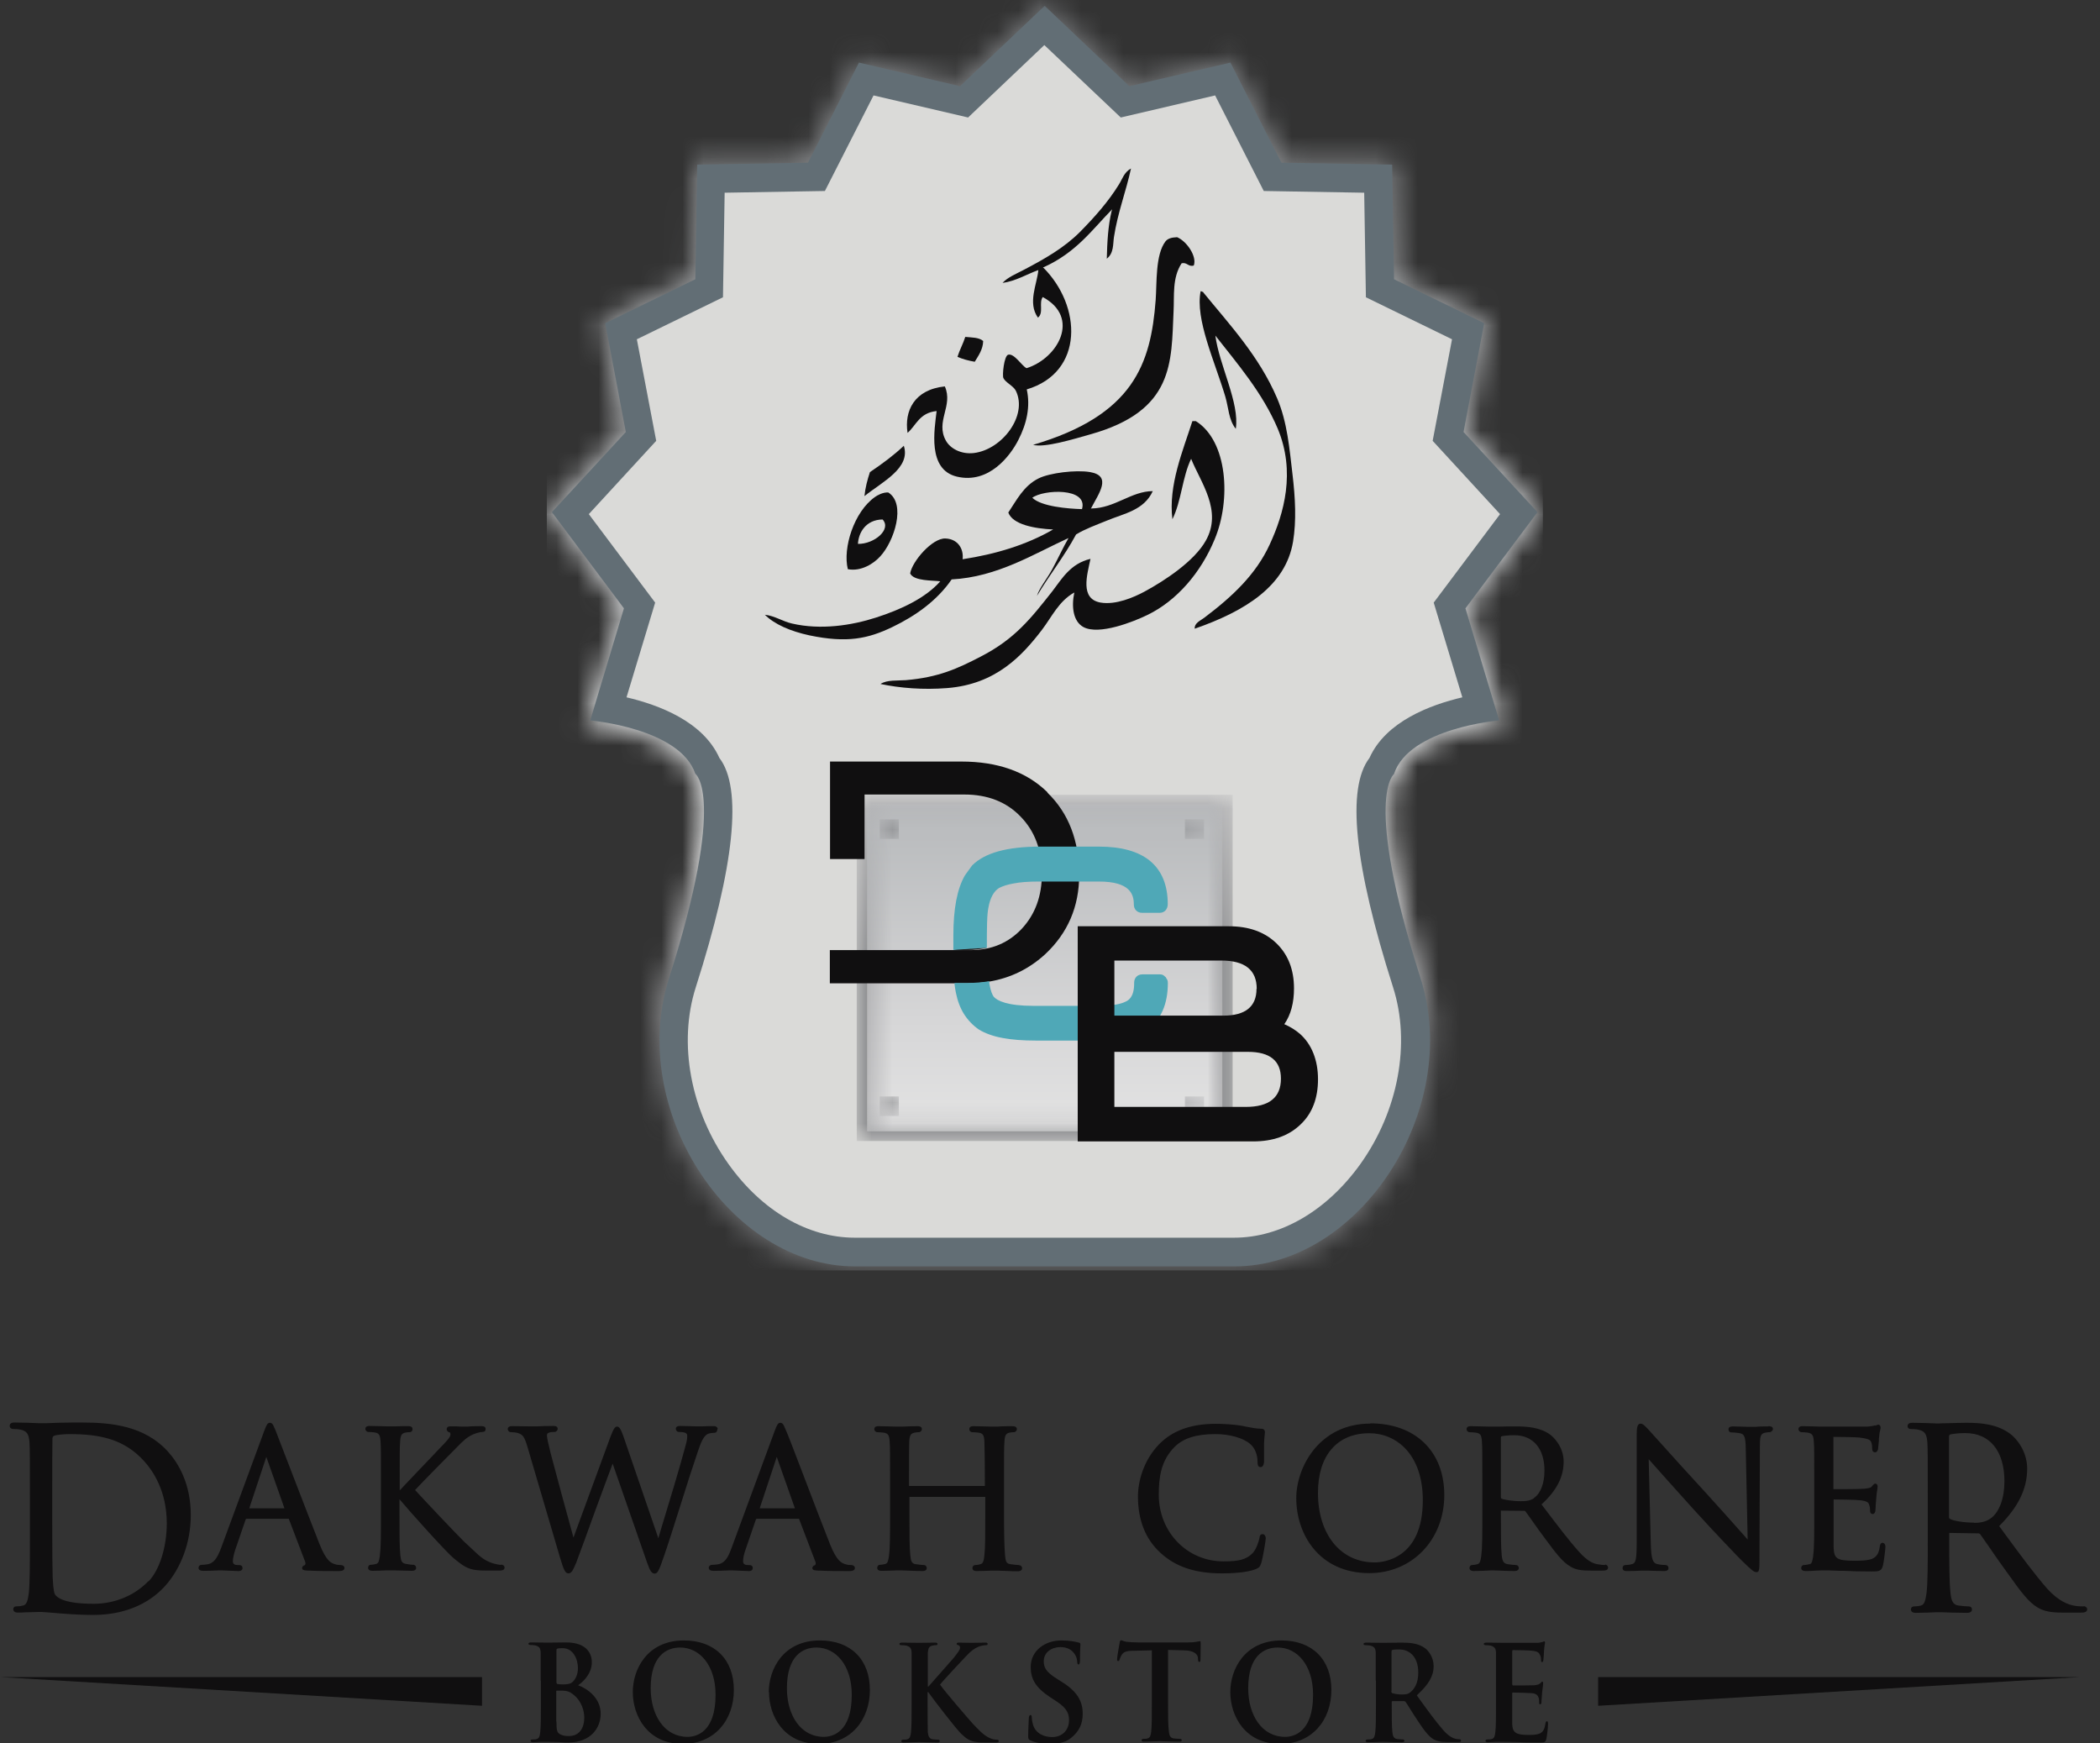 <svg width="100" height="83" viewBox="0 0 100 83" fill="none" xmlns="http://www.w3.org/2000/svg">
<rect x="0" y="0" width="100" height="83" fill="#333333" stroke="none"/>
<g clip-path="url(#clip0_4188_7277)">
<mask id="mask0_4188_7277" style="mask-type:luminance" maskUnits="userSpaceOnUse" x="26" y="0" width="48" height="61">
<path d="M45.666 3.88L40.803 2.747L38.366 7.543L33.021 7.635L32.931 13.165L28.608 15.267L29.601 20.501L26.031 24.368L29.501 29L27.846 34.469L28.087 34.49C28.087 34.49 32.239 34.867 32.931 36.908V36.969L32.991 37C33.011 37.01 34.314 38.234 31.677 46.53C30.664 49.703 31.326 53.376 33.452 56.345C35.337 58.978 37.985 60.498 40.712 60.498H58.793C61.521 60.498 64.168 58.988 66.053 56.345C68.179 53.376 68.841 49.703 67.828 46.53C65.191 38.234 66.495 37.01 66.505 37.01L66.555 36.979L66.575 36.918C67.267 34.877 71.378 34.5 71.418 34.5L71.649 34.48L69.994 29.011L73.464 24.378L69.904 20.511L70.897 15.277L66.575 13.175L66.484 7.645L61.139 7.553L58.703 2.757L53.839 3.89L49.748 0.013L45.656 3.89L45.666 3.88Z" fill="white"/>
</mask>
<g mask="url(#mask0_4188_7277)">
<path d="M73.472 0H26.039V60.496H73.472V0Z" fill="url(#paint0_linear_4188_7277)"/>
</g>
<mask id="mask1_4188_7277" style="mask-type:luminance" maskUnits="userSpaceOnUse" x="0" y="0" width="100" height="91">
<path d="M99.604 0.001H0.125V90.841H99.604V0.001Z" fill="white"/>
</mask>
<g mask="url(#mask1_4188_7277)">
<path d="M66.383 36.846C67.116 34.663 71.388 34.306 71.388 34.306L69.783 28.969L73.213 24.388L69.693 20.572L70.676 15.389L66.383 13.297L66.293 7.838L61.019 7.746L58.592 2.981L53.778 4.104L49.747 0.277L45.716 4.104L40.902 2.981L38.475 7.746L33.201 7.838L33.11 13.297L28.818 15.389L29.801 20.572L26.281 24.388L29.711 28.969L28.106 34.306C28.106 34.306 32.378 34.673 33.11 36.846C33.11 36.846 34.625 37.887 31.857 46.59C29.871 52.825 34.735 60.304 40.712 60.304H58.792C64.759 60.304 69.633 52.825 67.647 46.59C64.879 37.887 66.394 36.846 66.394 36.846" fill="#626E75"/>
<path d="M40.705 58.938C38.468 58.938 36.282 57.663 34.688 55.428C32.883 52.898 32.281 49.674 33.133 47.011C34.989 41.205 35.36 37.532 34.257 36.093C33.474 34.348 31.358 33.563 29.834 33.206L31.198 28.696L28.039 24.482L31.248 20.992L30.326 16.156L34.427 14.156L34.507 9.177L39.281 9.095L41.597 4.544L46.1 5.595L49.73 2.146L53.37 5.595L57.863 4.544L60.179 9.095L64.962 9.177L65.043 14.156L69.144 16.156L68.222 20.992L71.431 24.482L68.272 28.696L69.635 33.206C68.121 33.563 65.995 34.348 65.213 36.093C64.11 37.532 64.481 41.195 66.336 47.011C67.189 49.674 66.587 52.898 64.782 55.428C63.188 57.653 60.991 58.938 58.765 58.938H40.684H40.705Z" fill="#DADAD8"/>
<path fill-rule="evenodd" clip-rule="evenodd" d="M57.182 13.868C57.182 13.868 57.233 13.868 57.243 13.899C57.273 13.878 57.293 13.899 57.303 13.929C58.536 15.44 59.96 16.96 60.813 18.96C61.304 20.102 61.404 21.388 61.545 22.561C61.685 23.745 61.735 24.796 61.575 25.786C61.224 27.908 59.288 29.102 56.892 29.938C56.871 29.663 57.172 29.551 57.343 29.418C58.697 28.398 59.81 27.347 60.462 25.928C61.144 24.459 61.705 22.47 60.843 20.409C60.121 18.704 58.927 17.327 57.874 15.98C58.055 17.388 59.038 19.184 58.847 20.419C58.506 20 58.506 19.419 58.346 18.878C57.834 17.174 56.912 15.215 57.172 13.868" fill="#100F10"/>
<path fill-rule="evenodd" clip-rule="evenodd" d="M51.156 28.214C50.413 28.633 50.093 29.367 49.611 30C48.679 31.214 47.435 32.581 45.109 32.765C43.955 32.857 42.852 32.765 41.93 32.571C42.23 32.367 42.732 32.418 43.133 32.388C44.697 32.255 45.6 31.837 46.703 31.265C48.328 30.429 49.09 29.449 50.113 28.153C50.554 27.582 50.965 26.837 51.928 26.613C51.767 27.378 51.416 28.52 52.409 28.694C53.131 28.816 53.983 28.449 54.495 28.174C55.498 27.633 56.871 26.715 57.413 25.755C58.235 24.317 57.162 22.96 56.721 21.848C56.3 22.715 56.26 23.858 55.829 24.725C55.628 23.113 56.33 21.46 56.781 20.052C56.831 20.052 56.892 20.052 56.942 20.052C58.466 21.001 58.626 23.807 57.844 25.674C57.182 27.286 56.019 28.612 54.655 29.276C53.993 29.602 52.329 30.265 51.587 29.857C51.105 29.592 51.015 28.898 51.156 28.225" fill="#100F10"/>
<path fill-rule="evenodd" clip-rule="evenodd" d="M51.965 24.213C53.089 24.203 53.871 23.387 54.894 23.387C54.472 24.305 53.53 24.448 52.697 24.795C52.176 25.009 51.685 25.183 51.243 25.448C50.672 26.509 49.98 27.366 49.378 28.376C49.489 27.999 49.859 27.57 50.12 27.08C50.381 26.601 50.622 26.07 50.882 25.621C49.228 26.376 47.493 27.478 45.317 27.591C44.615 28.611 43.582 29.335 42.499 29.856C41.336 30.417 40.333 30.631 38.538 30.254C37.645 30.06 36.883 29.733 36.422 29.274C36.893 29.325 37.264 29.59 37.715 29.692C39.079 30.009 40.553 29.784 41.717 29.407C42.9 29.029 44.073 28.478 44.775 27.682C44.444 27.631 43.512 27.682 43.341 27.305C43.441 26.723 44.394 25.621 45.016 25.642C45.618 25.662 45.898 26.142 45.838 26.631C47.423 26.387 48.877 25.948 50.15 25.213C49.258 25.172 48.225 24.979 48.014 24.407C48.395 23.846 48.736 23.132 49.468 22.775C49.99 22.52 51.223 22.366 51.905 22.479C52.968 22.662 52.326 23.489 51.945 24.224M49.157 23.703C49.589 24.122 50.842 24.224 51.524 24.244C51.825 23.203 49.679 23.305 49.157 23.703Z" fill="#100F10"/>
<path fill-rule="evenodd" clip-rule="evenodd" d="M43.039 21.227C43.38 22.288 42.016 22.941 41.164 23.624C41.204 23.226 41.304 22.849 41.425 22.482C42.017 22.084 42.568 21.675 43.039 21.227Z" fill="#100F10"/>
<path fill-rule="evenodd" clip-rule="evenodd" d="M42.299 23.451C43.161 23.992 42.58 25.777 41.918 26.492C41.617 26.828 41.015 27.226 40.373 27.104C40.123 26.104 40.664 24.369 41.667 23.665C41.767 23.594 42.038 23.431 42.309 23.451M40.855 25.9C41.637 25.91 42.469 25.206 42.028 24.737C41.206 24.747 40.875 25.4 40.855 25.9Z" fill="#100F10"/>
<path fill-rule="evenodd" clip-rule="evenodd" d="M49.665 12.727C51.521 14.564 51.631 17.727 48.893 18.543C49.074 19.349 48.893 20.176 48.492 20.951C48.121 21.686 47.098 23.063 45.564 22.696C44.15 22.359 44.501 20.451 44.601 19.574C43.779 19.655 43.629 20.257 43.217 20.614C43.057 19.574 43.528 18.553 44.992 18.4C45.404 19.329 44.531 20.063 45.042 20.982C45.243 21.349 45.755 21.645 46.376 21.573C47.72 21.41 48.953 19.788 48.372 18.604C48.252 18.37 47.88 18.217 47.78 18.002C47.72 17.88 47.81 16.941 48.011 16.89C48.302 16.819 48.643 17.41 48.883 17.533C50.377 17.064 51.471 15.125 49.655 14.145C49.455 14.421 49.716 14.9 49.425 15.125C48.923 14.421 49.385 13.533 49.445 12.86C48.903 13.054 48.362 13.39 47.74 13.472C47.981 13.207 48.382 13.043 48.713 12.87C49.786 12.309 50.688 11.789 51.44 11.033C52.142 10.319 52.784 9.595 53.286 8.778C53.446 8.523 53.526 8.207 53.857 8.023C53.627 9.095 53.225 10.115 53.045 11.289C52.995 11.625 53.045 12.054 52.704 12.319C52.724 11.533 52.764 10.758 52.935 10.044C52.935 10.023 52.965 10.003 52.955 9.972C52.002 10.942 51.26 12.013 49.716 12.717" fill="#100F10"/>
<path fill-rule="evenodd" clip-rule="evenodd" d="M46.817 16.247C46.807 16.635 46.597 16.931 46.416 17.227C46.125 17.175 45.844 17.104 45.594 16.992C45.694 16.665 45.864 16.369 45.965 16.043C46.276 16.074 46.617 16.063 46.817 16.237" fill="#100F10"/>
<path fill-rule="evenodd" clip-rule="evenodd" d="M56.054 11.296C56.516 11.49 57.007 12.214 56.847 12.643C56.586 12.724 56.526 12.469 56.265 12.541C55.814 13.235 55.924 14.071 55.884 14.826C55.774 17.255 55.924 19.561 51.923 20.683C51.161 20.897 49.747 21.336 49.195 21.183C53.969 19.775 54.801 17.346 55.032 14.286C55.092 13.479 55.012 12.122 55.503 11.49C55.603 11.367 55.774 11.306 56.044 11.296" fill="#100F10"/>
</g>
<mask id="mask2_4188_7277" style="mask-type:luminance" maskUnits="userSpaceOnUse" x="40" y="37" width="19" height="18">
<path d="M58.697 37.846H40.797V54.334H58.697V37.846Z" fill="white"/>
</mask>
<g mask="url(#mask2_4188_7277)">
<path d="M58.697 37.846H40.797V54.334H58.697V37.846Z" fill="url(#paint1_linear_4188_7277)"/>
</g>
<mask id="mask3_4188_7277" style="mask-type:luminance" maskUnits="userSpaceOnUse" x="41" y="38" width="18" height="16">
<path d="M58.206 38.293H41.289V53.873H58.206V38.293Z" fill="white"/>
</mask>
<g mask="url(#mask3_4188_7277)">
<path d="M58.206 38.293H41.289V53.873H58.206V38.293Z" fill="url(#paint2_linear_4188_7277)"/>
</g>
<mask id="mask4_4188_7277" style="mask-type:luminance" maskUnits="userSpaceOnUse" x="41" y="39" width="2" height="1">
<path d="M41.891 39.479C41.891 39.734 42.091 39.949 42.342 39.949C42.593 39.949 42.803 39.744 42.803 39.479C42.803 39.214 42.603 39.01 42.342 39.01C42.081 39.01 41.891 39.214 41.891 39.479Z" fill="white"/>
</mask>
<g mask="url(#mask4_4188_7277)">
<path d="M42.803 39.018H41.891V39.946H42.803V39.018Z" fill="url(#paint3_radial_4188_7277)"/>
</g>
<mask id="mask5_4188_7277" style="mask-type:luminance" maskUnits="userSpaceOnUse" x="56" y="39" width="2" height="1">
<path d="M56.422 39.479C56.422 39.734 56.622 39.949 56.883 39.949C57.144 39.949 57.344 39.744 57.344 39.479C57.344 39.214 57.144 39.01 56.883 39.01C56.622 39.01 56.422 39.214 56.422 39.479Z" fill="white"/>
</mask>
<g mask="url(#mask5_4188_7277)">
<path d="M57.334 39.018H56.422V39.946H57.334V39.018Z" fill="url(#paint4_radial_4188_7277)"/>
</g>
<mask id="mask6_4188_7277" style="mask-type:luminance" maskUnits="userSpaceOnUse" x="56" y="52" width="2" height="2">
<path d="M56.422 52.681C56.422 52.936 56.622 53.151 56.883 53.151C57.144 53.151 57.344 52.947 57.344 52.681C57.344 52.416 57.144 52.212 56.883 52.212C56.622 52.212 56.422 52.416 56.422 52.681Z" fill="white"/>
</mask>
<g mask="url(#mask6_4188_7277)">
<path d="M57.334 52.212H56.422V53.14H57.334V52.212Z" fill="url(#paint5_radial_4188_7277)"/>
</g>
<mask id="mask7_4188_7277" style="mask-type:luminance" maskUnits="userSpaceOnUse" x="41" y="52" width="2" height="2">
<path d="M41.891 52.681C41.891 52.936 42.091 53.151 42.342 53.151C42.593 53.151 42.803 52.947 42.803 52.681C42.803 52.416 42.603 52.212 42.342 52.212C42.081 52.212 41.891 52.416 41.891 52.681Z" fill="white"/>
</mask>
<g mask="url(#mask7_4188_7277)">
<path d="M42.803 52.212H41.891V53.14H42.803V52.212Z" fill="url(#paint6_radial_4188_7277)"/>
</g>
<mask id="mask8_4188_7277" style="mask-type:luminance" maskUnits="userSpaceOnUse" x="0" y="0" width="100" height="91">
<path d="M99.994 0.001H0.516V90.841H99.994V0.001Z" fill="white"/>
</mask>
<g mask="url(#mask8_4188_7277)">
<path d="M46.998 45.141C46.998 45.141 46.698 45.202 46.307 45.233C45.925 45.253 45.414 45.243 45.414 45.223C45.414 45.202 45.916 45.172 46.307 45.151C46.688 45.131 47.008 45.12 47.008 45.151" fill="#231F20"/>
<path d="M49.875 37.723C48.872 36.743 47.498 36.264 45.783 36.264H39.526V40.906H41.17V37.835H45.924C47.027 37.835 47.919 38.182 48.591 38.876C49.273 39.57 49.614 40.478 49.614 41.61C49.614 42.671 49.293 43.539 48.661 44.222C48.029 44.896 47.217 45.243 46.234 45.243H41.16H39.516V46.824H46.094C46.445 46.824 46.786 46.794 47.107 46.742C48.13 46.569 49.022 46.13 49.784 45.426C50.847 44.426 51.389 43.171 51.389 41.671C51.389 40.029 50.888 38.723 49.875 37.743" fill="#100F10"/>
<path d="M55.531 46.551L55.471 46.501C55.421 46.439 55.341 46.398 55.24 46.398H54.398C54.167 46.398 54.007 46.562 54.007 46.796V46.837C54.007 47.5 53.716 47.643 53.606 47.694C53.345 47.827 52.914 47.898 52.322 47.898H49.214C47.96 47.898 47.479 47.653 47.318 47.46C47.258 47.378 47.178 47.215 47.108 46.827V46.725C46.777 46.776 46.436 46.807 46.085 46.807H45.453V46.858C45.473 47.031 45.493 47.133 45.513 47.245C45.593 47.653 45.724 48 45.904 48.286C46.085 48.572 46.316 48.817 46.606 49.021C46.907 49.204 47.288 49.347 47.75 49.429C48.181 49.511 48.712 49.551 49.314 49.551H52.342C53.365 49.551 54.117 49.378 54.649 49.021C55.291 48.551 55.612 47.806 55.612 46.807C55.612 46.705 55.581 46.623 55.521 46.562" fill="#4FA8B7"/>
<path d="M46.993 45.13C46.993 44.671 46.993 44.284 47.003 43.967C47.013 43.549 47.043 43.345 47.063 43.243C47.143 42.763 47.324 42.437 47.575 42.284C47.735 42.202 47.966 42.12 48.267 42.069C48.577 42.008 48.968 41.978 49.44 41.978H52.328C53.822 41.978 53.992 42.59 53.992 43.069C53.992 43.304 54.153 43.467 54.384 43.467H55.226C55.447 43.467 55.607 43.304 55.607 43.049C55.607 42.141 55.316 41.447 54.755 40.988C54.203 40.539 53.391 40.315 52.338 40.315H49.54C47.956 40.315 46.893 40.61 46.291 41.212L45.95 41.682C45.579 42.325 45.398 43.273 45.398 44.549C45.398 44.794 45.398 45.018 45.398 45.233" fill="#4FA8B7"/>
</g>
<path d="M61.9 49.23C61.689 49.047 61.439 48.894 61.158 48.771C61.469 48.322 61.619 47.751 61.619 47.067C61.619 46.169 61.338 45.455 60.777 44.914C60.215 44.374 59.463 44.108 58.52 44.108H51.32V54.353H59.674C60.616 54.353 61.368 54.087 61.93 53.547C62.492 53.016 62.762 52.291 62.762 51.394C62.762 50.496 62.471 49.73 61.89 49.22M59.834 47.088C59.834 47.935 59.303 48.363 58.26 48.363H53.065V45.741H58.16C59.283 45.741 59.844 46.19 59.844 47.088M59.323 52.71H53.065V50.088H59.423C60.476 50.088 60.997 50.516 60.997 51.363C60.997 52.261 60.436 52.71 59.323 52.71Z" fill="#100F10"/>
<path d="M22.954 81.228L0 79.86H22.954V81.228Z" fill="#100F10"/>
<path d="M76.102 81.228L99.066 79.86H76.102V81.228Z" fill="#100F10"/>
<path d="M25.746 80.026C25.746 79.067 25.746 78.894 25.746 78.689C25.736 78.475 25.675 78.404 25.495 78.353C25.445 78.343 25.345 78.332 25.264 78.332C25.204 78.332 25.164 78.312 25.164 78.271C25.164 78.23 25.214 78.21 25.294 78.21C25.595 78.21 25.966 78.22 26.077 78.22C26.367 78.22 26.748 78.21 26.949 78.21C28.002 78.21 28.183 78.812 28.183 79.149C28.183 79.638 27.862 80.016 27.531 80.251C28.002 80.424 28.604 80.873 28.604 81.608C28.604 82.281 28.132 82.975 27.059 82.975C26.999 82.975 26.799 82.975 26.598 82.954C26.398 82.954 26.197 82.944 26.107 82.944C26.037 82.944 25.916 82.944 25.776 82.944C25.635 82.944 25.495 82.965 25.375 82.965C25.305 82.965 25.264 82.944 25.264 82.893C25.264 82.863 25.284 82.832 25.355 82.832C25.435 82.832 25.505 82.832 25.555 82.812C25.675 82.781 25.706 82.669 25.726 82.475C25.756 82.21 25.756 81.71 25.756 81.138V80.026H25.746ZM26.498 80.128C26.498 80.128 26.518 80.189 26.538 80.189C26.588 80.2 26.678 80.21 26.809 80.21C26.999 80.21 27.16 80.189 27.26 80.098C27.41 79.965 27.521 79.73 27.521 79.434C27.521 79.016 27.3 78.485 26.799 78.485C26.718 78.485 26.608 78.486 26.548 78.506C26.508 78.506 26.498 78.537 26.498 78.608V80.128ZM26.498 81.975C26.498 82.393 26.518 82.516 26.698 82.597C26.849 82.669 26.979 82.669 27.11 82.669C27.42 82.669 27.822 82.475 27.822 81.781C27.822 81.495 27.711 80.996 27.27 80.669C27.15 80.567 26.989 80.506 26.769 80.506H26.518C26.518 80.506 26.488 80.506 26.488 80.546V81.975H26.498Z" fill="#100F10"/>
<path d="M30.133 80.575C30.133 79.504 30.805 78.116 32.57 78.116C34.034 78.116 34.946 79.024 34.946 80.473C34.946 81.922 34.014 83.044 32.51 83.044C30.825 83.044 30.133 81.698 30.133 80.575ZM34.074 80.698C34.074 79.31 33.322 78.453 32.389 78.453C31.747 78.453 30.985 78.841 30.985 80.392C30.985 81.687 31.647 82.708 32.74 82.708C33.151 82.708 34.074 82.493 34.074 80.708" fill="#100F10"/>
<path d="M36.609 80.575C36.609 79.504 37.281 78.116 39.046 78.116C40.51 78.116 41.423 79.024 41.423 80.473C41.423 81.922 40.49 83.044 38.996 83.044C37.311 83.044 36.619 81.698 36.619 80.575M40.56 80.698C40.56 79.31 39.808 78.453 38.876 78.453C38.234 78.453 37.472 78.841 37.472 80.392C37.472 81.687 38.134 82.708 39.227 82.708C39.638 82.708 40.56 82.493 40.56 80.708" fill="#100F10"/>
<path d="M44.182 80.311H44.212C44.413 80.077 45.255 79.138 45.425 78.934C45.586 78.72 45.716 78.577 45.716 78.465C45.716 78.403 45.686 78.352 45.636 78.342C45.586 78.332 45.556 78.312 45.556 78.281C45.556 78.24 45.586 78.22 45.646 78.22C45.766 78.22 46.087 78.23 46.248 78.23C46.428 78.23 46.749 78.22 46.93 78.22C46.99 78.22 47.03 78.23 47.03 78.281C47.03 78.332 47 78.342 46.94 78.342C46.849 78.342 46.709 78.373 46.599 78.414C46.418 78.485 46.228 78.618 45.987 78.883C45.806 79.077 44.934 79.995 44.764 80.22C44.964 80.516 46.107 81.842 46.328 82.087C46.589 82.352 46.809 82.617 47.12 82.76C47.291 82.842 47.411 82.842 47.481 82.842C47.531 82.842 47.561 82.873 47.561 82.913C47.561 82.954 47.531 82.975 47.421 82.975H46.91C46.739 82.975 46.629 82.975 46.508 82.954C46.198 82.924 46.007 82.791 45.756 82.546C45.506 82.301 44.392 80.852 44.262 80.658L44.202 80.577H44.172V81.148C44.172 81.73 44.172 82.219 44.182 82.495C44.202 82.668 44.252 82.791 44.392 82.821C44.473 82.832 44.603 82.842 44.673 82.842C44.723 82.842 44.754 82.873 44.754 82.913C44.754 82.954 44.703 82.975 44.643 82.975C44.322 82.975 43.901 82.954 43.761 82.954C43.63 82.954 43.259 82.975 43.029 82.975C42.959 82.975 42.918 82.954 42.918 82.913C42.918 82.883 42.938 82.842 43.009 82.842C43.099 82.842 43.159 82.842 43.209 82.821C43.33 82.791 43.36 82.668 43.38 82.485C43.41 82.219 43.41 81.719 43.41 81.148V80.036C43.41 79.077 43.41 78.903 43.41 78.699C43.4 78.485 43.34 78.414 43.159 78.363C43.109 78.352 43.019 78.342 42.928 78.342C42.868 78.342 42.828 78.322 42.828 78.281C42.828 78.24 42.878 78.22 42.959 78.22C43.269 78.22 43.63 78.23 43.771 78.23C43.911 78.23 44.322 78.22 44.513 78.22C44.603 78.22 44.643 78.23 44.643 78.281C44.643 78.332 44.613 78.342 44.563 78.342C44.503 78.342 44.473 78.342 44.403 78.363C44.242 78.393 44.202 78.485 44.182 78.699C44.182 78.903 44.182 79.077 44.182 80.036V80.311Z" fill="#100F10"/>
<path d="M49.071 82.881C48.981 82.84 48.961 82.81 48.961 82.667C48.961 82.33 48.991 81.932 48.991 81.83C48.991 81.738 49.021 81.667 49.071 81.667C49.121 81.667 49.131 81.728 49.131 81.769C49.131 81.851 49.151 81.983 49.182 82.096C49.302 82.565 49.743 82.718 50.104 82.718C50.605 82.718 50.906 82.361 50.906 81.922C50.906 81.647 50.846 81.371 50.335 81.034L49.994 80.81C49.312 80.361 49.081 79.943 49.081 79.381C49.081 78.616 49.743 78.116 50.545 78.116C50.926 78.116 51.217 78.177 51.368 78.218C51.418 78.228 51.448 78.249 51.448 78.3C51.448 78.382 51.428 78.555 51.428 79.055C51.428 79.188 51.408 79.259 51.358 79.259C51.318 79.259 51.297 79.218 51.297 79.147C51.297 79.085 51.277 78.892 51.147 78.728C51.057 78.606 50.876 78.433 50.495 78.433C50.084 78.433 49.703 78.677 49.703 79.106C49.703 79.392 49.793 79.606 50.315 79.932L50.555 80.085C51.318 80.555 51.558 81.034 51.558 81.606C51.558 82.075 51.398 82.453 50.977 82.779C50.696 83.004 50.315 83.034 50.004 83.034C49.663 83.034 49.312 83.004 49.061 82.871" fill="#100F10"/>
<path d="M54.84 78.588L53.977 78.608C53.647 78.608 53.506 78.659 53.416 78.802C53.356 78.894 53.336 78.976 53.316 79.016C53.306 79.067 53.286 79.098 53.245 79.098C53.205 79.098 53.195 79.067 53.195 78.996C53.195 78.894 53.306 78.282 53.316 78.231C53.326 78.149 53.346 78.108 53.386 78.108C53.436 78.108 53.496 78.159 53.637 78.18C53.807 78.2 54.028 78.21 54.218 78.21H56.575C56.755 78.21 56.886 78.2 56.976 78.18C57.066 78.17 57.116 78.149 57.136 78.149C57.176 78.149 57.176 78.19 57.176 78.282C57.176 78.415 57.166 78.884 57.166 79.037C57.166 79.108 57.146 79.139 57.116 79.139C57.066 79.139 57.056 79.108 57.046 79.016V78.945C57.026 78.782 56.876 78.588 56.354 78.588L55.622 78.567V81.108C55.622 81.69 55.622 82.18 55.662 82.455C55.682 82.629 55.712 82.751 55.883 82.781C55.963 82.792 56.093 82.802 56.184 82.802C56.254 82.802 56.274 82.832 56.274 82.873C56.274 82.914 56.224 82.935 56.164 82.935C55.783 82.935 55.392 82.914 55.231 82.914C55.101 82.914 54.7 82.935 54.469 82.935C54.399 82.935 54.359 82.914 54.359 82.873C54.359 82.843 54.379 82.802 54.449 82.802C54.539 82.802 54.609 82.802 54.649 82.781C54.77 82.751 54.8 82.629 54.82 82.445C54.85 82.18 54.85 81.68 54.85 81.108V78.567L54.84 78.588Z" fill="#100F10"/>
<path d="M58.586 80.575C58.586 79.504 59.258 78.116 61.023 78.116C62.487 78.116 63.399 79.024 63.399 80.473C63.399 81.922 62.467 83.044 60.963 83.044C59.278 83.044 58.586 81.698 58.586 80.575ZM62.527 80.698C62.527 79.31 61.785 78.453 60.842 78.453C60.2 78.453 59.438 78.841 59.438 80.392C59.438 81.687 60.1 82.708 61.193 82.708C61.604 82.708 62.527 82.493 62.527 80.708" fill="#100F10"/>
<path d="M65.511 80.026C65.511 79.077 65.511 78.893 65.511 78.699C65.501 78.485 65.441 78.414 65.261 78.363C65.21 78.352 65.11 78.342 65.03 78.342C64.97 78.342 64.93 78.322 64.93 78.281C64.93 78.24 64.98 78.22 65.06 78.22C65.361 78.22 65.732 78.23 65.852 78.23C66.053 78.23 66.584 78.22 66.755 78.22C67.126 78.22 67.547 78.25 67.858 78.485C68.028 78.607 68.269 78.924 68.269 79.342C68.269 79.811 68.028 80.22 67.467 80.73C67.978 81.444 68.389 82.005 68.74 82.403C69.061 82.76 69.272 82.791 69.362 82.811C69.422 82.821 69.452 82.821 69.502 82.821C69.553 82.821 69.573 82.852 69.573 82.893C69.573 82.944 69.533 82.954 69.462 82.954H68.911C68.59 82.954 68.43 82.913 68.279 82.832C68.028 82.689 67.808 82.393 67.487 81.903C67.256 81.566 67.016 81.148 66.935 81.046C66.905 81.005 66.865 81.005 66.835 81.005H66.314C66.314 81.005 66.273 81.005 66.273 81.046V81.138C66.273 81.73 66.273 82.209 66.303 82.475C66.324 82.658 66.354 82.781 66.524 82.811C66.614 82.821 66.735 82.832 66.805 82.832C66.855 82.832 66.875 82.862 66.875 82.903C66.875 82.944 66.825 82.964 66.755 82.964C66.414 82.964 65.933 82.944 65.852 82.944C65.742 82.944 65.371 82.964 65.14 82.964C65.07 82.964 65.03 82.944 65.03 82.903C65.03 82.872 65.05 82.832 65.12 82.832C65.21 82.832 65.271 82.832 65.321 82.811C65.441 82.781 65.471 82.658 65.491 82.475C65.521 82.209 65.521 81.709 65.521 81.138V80.026H65.511ZM66.253 80.516C66.253 80.577 66.263 80.607 66.303 80.628C66.434 80.668 66.604 80.689 66.745 80.689C66.975 80.689 67.056 80.668 67.156 80.587C67.336 80.444 67.537 80.169 67.537 79.658C67.537 78.771 66.996 78.546 66.654 78.546C66.514 78.546 66.374 78.546 66.314 78.567C66.273 78.577 66.263 78.597 66.263 78.659V80.526L66.253 80.516Z" fill="#100F10"/>
<path d="M71.238 80.025C71.238 79.076 71.238 78.893 71.238 78.699C71.228 78.485 71.168 78.424 70.987 78.362C70.937 78.352 70.837 78.342 70.757 78.342C70.696 78.342 70.656 78.322 70.656 78.281C70.656 78.24 70.706 78.219 70.787 78.219C71.088 78.219 71.459 78.23 71.619 78.23C71.809 78.23 73.093 78.23 73.203 78.23C73.314 78.23 73.404 78.199 73.444 78.189C73.474 78.189 73.514 78.158 73.534 78.158C73.564 78.158 73.574 78.189 73.574 78.219C73.574 78.26 73.544 78.332 73.524 78.628C73.524 78.699 73.504 78.964 73.494 79.046C73.494 79.076 73.474 79.148 73.434 79.148C73.394 79.148 73.384 79.117 73.384 79.066C73.384 79.025 73.384 78.913 73.344 78.832C73.294 78.719 73.254 78.638 72.963 78.607C72.862 78.587 72.171 78.576 72.05 78.576C72.03 78.576 72.01 78.597 72.01 78.638V80.189C72.01 80.189 72.01 80.26 72.05 80.26C72.18 80.26 72.933 80.26 73.063 80.25C73.203 80.23 73.284 80.219 73.344 80.158C73.394 80.117 73.414 80.076 73.434 80.076C73.454 80.076 73.484 80.107 73.484 80.138C73.484 80.178 73.474 80.281 73.434 80.597C73.424 80.719 73.404 80.974 73.404 81.015C73.404 81.066 73.404 81.158 73.344 81.158C73.304 81.158 73.294 81.138 73.294 81.107C73.294 81.035 73.294 80.954 73.274 80.872C73.243 80.75 73.173 80.648 72.953 80.627C72.852 80.617 72.191 80.597 72.04 80.597C72.01 80.597 72.01 80.627 72.01 80.658V81.158C72.01 81.372 72.01 81.903 72.01 82.087C72.02 82.515 72.201 82.617 72.792 82.617C72.943 82.617 73.183 82.617 73.344 82.535C73.484 82.464 73.554 82.331 73.594 82.066C73.605 82.005 73.625 81.964 73.665 81.964C73.715 81.964 73.715 82.046 73.715 82.117C73.715 82.26 73.665 82.689 73.635 82.811C73.594 82.974 73.544 82.974 73.324 82.974C72.892 82.974 72.541 82.974 72.251 82.954C71.97 82.954 71.749 82.944 71.579 82.944C71.509 82.944 71.388 82.944 71.248 82.944C71.108 82.944 70.967 82.964 70.847 82.964C70.777 82.964 70.737 82.944 70.737 82.903C70.737 82.872 70.757 82.831 70.827 82.831C70.917 82.831 70.977 82.831 71.037 82.811C71.158 82.78 71.188 82.658 71.208 82.474C71.238 82.209 71.238 81.709 71.238 81.138V80.025Z" fill="#100F10"/>
<path d="M3.931 67.739H3.459C2.998 67.739 2.517 67.76 2.226 67.77C2.096 67.77 2.005 67.77 1.965 67.77C1.955 67.77 1.895 67.77 1.815 67.77C1.574 67.76 1.083 67.739 0.702 67.739C0.631 67.739 0.461 67.739 0.461 67.903C0.461 67.984 0.531 68.045 0.611 68.045C0.712 68.045 0.892 68.056 0.972 68.076C1.283 68.147 1.373 68.28 1.404 68.688C1.424 69.066 1.424 69.392 1.424 71.229V73.31C1.424 74.412 1.424 75.371 1.373 75.861C1.323 76.218 1.273 76.412 1.103 76.453C0.982 76.484 0.862 76.494 0.782 76.494C0.672 76.494 0.631 76.565 0.631 76.626C0.631 76.79 0.812 76.79 0.872 76.79C0.952 76.79 1.053 76.79 1.153 76.779C1.273 76.779 1.404 76.769 1.524 76.769C1.734 76.759 1.915 76.759 1.965 76.759C1.985 76.759 2.106 76.769 2.256 76.779C2.416 76.79 2.637 76.81 2.878 76.83C3.519 76.882 4.041 76.902 4.432 76.902C5.856 76.902 7.049 76.422 7.862 75.524C8.634 74.657 9.085 73.433 9.085 72.147C9.085 70.637 8.483 69.657 7.982 69.106C6.879 67.903 5.315 67.739 3.921 67.739M7.069 75.29C6.418 75.973 5.465 76.371 4.462 76.371C3.179 76.371 2.747 76.126 2.617 75.922C2.537 75.8 2.517 75.249 2.507 75.065C2.497 74.851 2.487 73.769 2.487 72.504V71.045C2.487 70.157 2.487 68.933 2.497 68.535C2.497 68.423 2.517 68.392 2.597 68.362C2.667 68.331 3.038 68.29 3.289 68.29C4.743 68.29 5.916 68.515 6.889 69.606C7.28 70.045 7.942 71.004 7.942 72.535C7.942 73.667 7.601 74.759 7.069 75.31" fill="#100F10"/>
<path d="M16.252 74.527C16.172 74.527 16.052 74.527 15.921 74.476C15.771 74.425 15.54 74.343 15.219 73.537C14.938 72.833 14.427 71.497 13.976 70.333C13.555 69.242 13.194 68.303 13.123 68.119C13.103 68.079 13.093 68.038 13.073 68.007C13.013 67.854 12.963 67.752 12.853 67.752C12.742 67.752 12.692 67.844 12.582 68.14L10.526 73.721C10.346 74.19 10.185 74.456 9.844 74.496C9.774 74.507 9.654 74.517 9.594 74.517C9.513 74.517 9.453 74.578 9.453 74.66C9.453 74.751 9.533 74.802 9.684 74.802C9.924 74.802 10.195 74.792 10.386 74.782C10.476 74.782 10.546 74.782 10.566 74.782C10.606 74.782 10.707 74.782 10.827 74.792C11.008 74.792 11.228 74.813 11.348 74.813C11.529 74.813 11.549 74.711 11.549 74.67C11.549 74.578 11.489 74.527 11.399 74.527H11.318C11.228 74.527 11.088 74.507 11.088 74.353C11.088 74.201 11.138 73.996 11.208 73.782L11.699 72.354C11.699 72.354 11.72 72.323 11.729 72.323H13.745H13.755C13.755 72.323 13.755 72.323 13.755 72.333L14.537 74.384C14.537 74.384 14.557 74.466 14.537 74.496C14.527 74.517 14.507 74.537 14.487 74.547H14.467C14.467 74.547 14.387 74.588 14.387 74.67C14.387 74.782 14.517 74.782 14.698 74.792H14.758C15.149 74.813 15.64 74.813 16.142 74.813C16.372 74.813 16.403 74.721 16.403 74.67C16.403 74.588 16.332 74.527 16.232 74.527M11.87 71.823L12.672 69.405C12.672 69.405 12.672 69.385 12.682 69.374C12.682 69.374 12.682 69.395 12.692 69.405L13.545 71.823H11.86H11.87Z" fill="#100F10"/>
<path d="M23.866 74.524C23.866 74.524 23.576 74.494 23.355 74.402C22.984 74.249 22.874 74.137 22.312 73.606L22.122 73.433C21.791 73.116 20.116 71.341 19.765 70.953C20.066 70.627 21.41 69.259 21.62 69.055L21.761 68.912C22.052 68.617 22.212 68.453 22.513 68.311C22.683 68.239 22.864 68.188 22.974 68.188C23.074 68.188 23.125 68.137 23.125 68.045C23.125 67.984 23.094 67.912 22.934 67.912C22.784 67.912 22.473 67.912 22.272 67.933C22.172 67.933 22.102 67.933 22.092 67.933C21.981 67.933 21.861 67.933 21.741 67.923C21.63 67.923 21.52 67.923 21.43 67.923C21.309 67.923 21.269 67.994 21.269 68.055C21.269 68.117 21.319 68.188 21.4 68.208C21.42 68.208 21.45 68.208 21.45 68.321C21.45 68.433 21.239 68.657 21.039 68.862L20.988 68.912C20.848 69.066 20.487 69.443 20.106 69.841C19.665 70.3 19.213 70.78 19.033 70.974V70.565C19.033 69.178 19.033 68.933 19.053 68.647C19.073 68.341 19.123 68.26 19.304 68.219C19.404 68.198 19.454 68.198 19.514 68.198C19.595 68.198 19.645 68.127 19.645 68.055C19.645 67.912 19.494 67.912 19.444 67.912C19.274 67.912 19.003 67.912 18.802 67.923C18.692 67.923 18.612 67.923 18.582 67.923C18.572 67.923 18.522 67.923 18.461 67.923C18.261 67.923 17.9 67.902 17.599 67.902C17.549 67.902 17.398 67.902 17.398 68.045C17.398 68.117 17.469 68.188 17.529 68.188C17.609 68.188 17.749 68.198 17.82 68.208C18.06 68.239 18.1 68.341 18.12 68.637C18.14 68.923 18.14 69.168 18.14 70.555V72.126C18.14 72.994 18.14 73.688 18.09 74.045V74.075C18.05 74.33 18.03 74.443 17.91 74.473C17.84 74.494 17.729 74.514 17.659 74.514C17.569 74.514 17.529 74.585 17.529 74.657C17.529 74.708 17.559 74.8 17.729 74.8C17.9 74.8 18.201 74.79 18.401 74.779C18.502 74.779 18.572 74.779 18.592 74.779C18.612 74.779 18.672 74.779 18.752 74.779C18.963 74.779 19.314 74.8 19.615 74.8C19.805 74.8 19.815 74.698 19.815 74.657C19.815 74.585 19.765 74.514 19.675 74.514C19.615 74.514 19.494 74.504 19.344 74.473C19.123 74.443 19.093 74.32 19.063 74.055C19.023 73.688 19.023 73.004 19.023 72.126V71.392C19.544 72.014 21.229 73.892 21.61 74.208L21.66 74.249C22.021 74.534 22.252 74.728 22.713 74.769C22.914 74.79 23.074 74.79 23.325 74.79H23.776C23.846 74.79 24.027 74.79 24.027 74.647C24.027 74.565 23.947 74.504 23.857 74.504" fill="#100F10"/>
<path d="M34.178 68.035C34.178 68.035 34.158 67.912 33.997 67.912C33.817 67.912 33.586 67.912 33.426 67.923C33.355 67.923 33.305 67.923 33.285 67.923C33.265 67.923 33.215 67.923 33.145 67.923C32.984 67.923 32.704 67.902 32.393 67.902C32.343 67.902 32.182 67.902 32.182 68.035C32.182 68.096 32.232 68.188 32.322 68.188C32.724 68.188 32.724 68.3 32.724 68.382C32.724 68.484 32.724 68.576 32.623 68.923C32.383 69.831 31.831 71.657 31.5 72.739C31.44 72.933 31.39 73.106 31.35 73.249L29.685 68.392C29.565 68.045 29.485 67.933 29.384 67.933C29.284 67.933 29.214 68.045 29.083 68.382L27.308 73.218C27.098 72.463 26.346 69.698 26.215 69.178C26.105 68.729 26.045 68.463 26.045 68.362C26.045 68.29 26.065 68.249 26.125 68.229C26.205 68.188 26.336 68.188 26.406 68.188C26.476 68.188 26.556 68.127 26.556 68.035C26.556 67.902 26.396 67.902 26.336 67.902C26.025 67.902 25.744 67.912 25.564 67.923C25.493 67.923 25.443 67.923 25.413 67.923C25.383 67.923 25.323 67.923 25.233 67.923C25.032 67.923 24.701 67.912 24.38 67.912C24.19 67.912 24.18 68.015 24.18 68.045C24.18 68.137 24.25 68.198 24.32 68.198C24.38 68.198 24.591 68.208 24.691 68.249C24.892 68.321 24.972 68.412 25.112 68.882L26.667 74.167C26.847 74.769 26.917 74.922 27.068 74.922C27.218 74.922 27.288 74.769 27.439 74.412C27.599 73.994 27.99 72.922 28.361 71.892C28.692 70.994 29.003 70.147 29.174 69.698L30.818 74.422C30.949 74.8 31.039 74.932 31.169 74.932C31.32 74.932 31.38 74.79 31.61 74.126C31.791 73.616 32.112 72.596 32.423 71.616C32.714 70.678 33.025 69.719 33.215 69.168C33.375 68.688 33.506 68.351 33.736 68.27C33.827 68.239 33.987 68.229 34.017 68.229C34.097 68.229 34.158 68.168 34.158 68.066" fill="#100F10"/>
<path d="M40.559 74.527C40.479 74.527 40.358 74.527 40.228 74.476C40.078 74.425 39.847 74.343 39.526 73.537C39.245 72.833 38.734 71.497 38.283 70.313C37.871 69.231 37.511 68.293 37.43 68.119C37.41 68.079 37.4 68.038 37.38 68.007C37.32 67.854 37.27 67.752 37.16 67.752C37.049 67.752 36.999 67.844 36.889 68.14L34.833 73.721C34.663 74.19 34.502 74.456 34.151 74.496C34.081 74.507 33.961 74.517 33.9 74.517C33.82 74.517 33.75 74.578 33.75 74.66C33.75 74.751 33.83 74.802 33.981 74.802C34.221 74.802 34.492 74.792 34.683 74.782C34.773 74.782 34.843 74.782 34.873 74.782C34.913 74.782 35.014 74.782 35.134 74.792C35.314 74.792 35.535 74.813 35.655 74.813C35.826 74.813 35.846 74.711 35.846 74.67C35.846 74.578 35.786 74.527 35.695 74.527H35.615C35.525 74.527 35.385 74.507 35.385 74.353C35.385 74.201 35.425 73.996 35.505 73.782L35.996 72.354C35.996 72.354 36.016 72.323 36.026 72.323H38.042H38.052C38.052 72.323 38.052 72.323 38.052 72.333L38.834 74.384C38.834 74.384 38.854 74.466 38.834 74.496C38.824 74.517 38.804 74.537 38.784 74.547H38.764C38.764 74.547 38.684 74.588 38.684 74.67C38.684 74.782 38.814 74.782 38.995 74.792H39.065C39.456 74.813 39.947 74.813 40.449 74.813C40.679 74.813 40.709 74.721 40.709 74.67C40.709 74.588 40.639 74.527 40.539 74.527M36.177 71.823L36.979 69.405C36.979 69.405 36.979 69.385 36.989 69.374C36.989 69.374 36.989 69.395 36.999 69.405L37.852 71.823H36.167H36.177Z" fill="#100F10"/>
<path d="M48.502 74.526C48.442 74.526 48.241 74.505 48.121 74.485C47.91 74.454 47.89 74.352 47.86 74.067C47.82 73.659 47.81 72.822 47.81 72.138V70.567C47.81 69.179 47.81 68.934 47.83 68.649C47.85 68.343 47.9 68.261 48.071 68.22C48.171 68.2 48.221 68.2 48.281 68.2C48.352 68.2 48.422 68.128 48.422 68.057C48.422 67.965 48.352 67.914 48.211 67.914C48.031 67.914 47.7 67.914 47.509 67.934C47.429 67.934 47.359 67.934 47.349 67.934C47.349 67.934 47.299 67.934 47.239 67.934C47.048 67.934 46.647 67.914 46.356 67.914C46.306 67.914 46.156 67.914 46.156 68.057C46.156 68.128 46.216 68.2 46.296 68.2C46.376 68.2 46.517 68.21 46.587 68.22C46.817 68.251 46.857 68.343 46.877 68.649C46.877 68.934 46.898 69.2 46.898 70.587V70.761H43.287V70.587C43.287 69.21 43.287 68.934 43.297 68.649C43.318 68.332 43.368 68.261 43.558 68.22C43.648 68.2 43.709 68.2 43.759 68.2C43.829 68.2 43.899 68.128 43.899 68.057C43.899 67.914 43.749 67.914 43.699 67.914C43.498 67.914 43.157 67.924 42.967 67.934C42.896 67.934 42.846 67.934 42.836 67.934C42.826 67.934 42.776 67.934 42.706 67.934C42.505 67.934 42.124 67.914 41.833 67.914C41.783 67.914 41.633 67.914 41.633 68.057C41.633 68.128 41.703 68.2 41.773 68.2C41.853 68.2 41.994 68.21 42.064 68.22C42.305 68.251 42.345 68.353 42.365 68.649C42.385 68.934 42.385 69.179 42.385 70.567V72.138C42.385 73.005 42.385 73.699 42.335 74.056V74.077C42.295 74.332 42.275 74.444 42.154 74.475C42.084 74.495 41.974 74.516 41.904 74.516C41.813 74.516 41.773 74.587 41.773 74.659C41.773 74.71 41.793 74.801 41.974 74.801C42.164 74.801 42.495 74.791 42.686 74.781C42.766 74.781 42.826 74.781 42.846 74.781C42.846 74.781 42.886 74.781 42.937 74.781C43.117 74.781 43.548 74.811 43.929 74.811C44.12 74.811 44.13 74.71 44.13 74.669C44.13 74.597 44.08 74.526 43.999 74.526C43.929 74.526 43.749 74.505 43.608 74.485C43.408 74.454 43.378 74.342 43.348 74.067C43.307 73.699 43.307 73.026 43.307 72.159V71.281H46.918V72.159C46.918 73.016 46.918 73.689 46.877 74.056C46.847 74.322 46.817 74.454 46.687 74.485C46.587 74.516 46.507 74.526 46.446 74.526C46.356 74.526 46.306 74.597 46.306 74.669C46.306 74.811 46.456 74.811 46.507 74.811C46.697 74.811 47.028 74.801 47.239 74.791C47.309 74.791 47.369 74.791 47.379 74.791C47.389 74.791 47.429 74.791 47.489 74.791C47.69 74.791 48.091 74.822 48.462 74.822C48.622 74.822 48.672 74.75 48.672 74.679C48.672 74.608 48.622 74.536 48.532 74.536" fill="#100F10"/>
<path d="M60.124 73.055C60.004 73.055 59.984 73.147 59.974 73.239C59.944 73.392 59.833 73.76 59.653 73.953C59.332 74.29 58.931 74.351 58.259 74.351C56.534 74.351 55.18 72.964 55.18 71.178C55.18 70.382 55.27 69.556 55.942 68.892C56.354 68.484 56.975 68.29 57.868 68.29C58.56 68.29 59.212 68.474 59.542 68.77C59.753 68.944 59.883 69.27 59.883 69.607C59.883 69.699 59.883 69.862 60.024 69.862C60.094 69.862 60.174 69.821 60.194 69.607C60.194 69.535 60.194 69.362 60.194 69.168C60.194 69.005 60.194 68.831 60.194 68.699C60.204 68.515 60.214 68.403 60.224 68.331C60.224 68.27 60.234 68.229 60.234 68.199C60.234 68.097 60.174 68.035 60.064 68.035C59.823 68.035 59.593 67.984 59.322 67.933L59.181 67.903C58.73 67.821 58.219 67.801 57.898 67.801C56.725 67.801 55.832 68.117 55.19 68.78C54.448 69.546 54.188 70.556 54.188 71.26C54.188 72.392 54.548 73.3 55.27 73.953C55.993 74.617 56.925 74.923 58.199 74.923C58.53 74.923 59.352 74.902 59.803 74.719C59.974 74.647 60.004 74.596 60.064 74.413C60.154 74.106 60.275 73.331 60.275 73.249C60.275 73.157 60.214 73.055 60.134 73.055" fill="#100F10"/>
<path d="M65.256 67.79C62.82 67.79 61.727 69.871 61.727 71.34C61.727 73.065 62.82 74.911 65.206 74.911C67.242 74.911 68.776 73.32 68.776 71.197C68.776 69.075 67.362 67.779 65.256 67.779M65.457 74.401C63.843 74.401 62.76 73.075 62.76 71.085C62.76 69.31 63.672 68.249 65.206 68.249C66.48 68.249 67.753 69.238 67.753 71.442C67.753 74.258 65.838 74.401 65.457 74.401Z" fill="#100F10"/>
<path d="M76.424 74.526C76.424 74.526 76.294 74.526 76.124 74.495C75.893 74.465 75.622 74.373 75.191 73.893C74.72 73.373 74.158 72.628 73.506 71.771L73.406 71.638C74.128 70.975 74.459 70.332 74.459 69.598C74.459 68.863 73.937 68.404 73.827 68.322C73.346 67.965 72.714 67.924 72.162 67.924C71.992 67.924 71.631 67.924 71.37 67.934C71.22 67.934 71.1 67.934 71.069 67.934C71.059 67.934 71.009 67.934 70.939 67.934C70.728 67.934 70.337 67.914 70.037 67.914C69.986 67.914 69.836 67.914 69.836 68.057C69.836 68.128 69.906 68.2 69.976 68.2C70.057 68.2 70.197 68.21 70.267 68.22C70.508 68.251 70.548 68.353 70.568 68.649C70.588 68.934 70.588 69.179 70.588 70.567V72.138C70.588 73.005 70.588 73.699 70.538 74.056V74.087C70.498 74.342 70.478 74.444 70.357 74.485C70.287 74.505 70.177 74.526 70.107 74.526C70.016 74.526 69.976 74.597 69.976 74.669C69.976 74.72 70.006 74.811 70.177 74.811C70.407 74.811 70.849 74.791 70.999 74.781H71.039C71.039 74.781 71.079 74.781 71.14 74.781C71.32 74.781 71.741 74.811 72.112 74.811C72.303 74.811 72.323 74.71 72.323 74.669C72.323 74.587 72.273 74.526 72.183 74.526C72.112 74.526 71.922 74.505 71.801 74.485C71.591 74.454 71.541 74.332 71.511 74.067C71.471 73.699 71.471 73.016 71.471 72.148V71.934L72.574 71.944C72.614 71.944 72.614 71.944 72.644 71.975C72.724 72.087 72.854 72.261 72.995 72.465C73.175 72.72 73.376 73.005 73.586 73.281C74.078 73.944 74.409 74.393 74.8 74.608C75.04 74.75 75.281 74.791 75.763 74.791H76.304C76.404 74.791 76.575 74.791 76.575 74.648C76.575 74.577 76.515 74.505 76.434 74.505M73.045 71.342C72.854 71.475 72.634 71.485 72.423 71.485C72.022 71.485 71.601 71.414 71.501 71.363C71.471 71.342 71.471 71.322 71.471 71.302V68.434C71.471 68.434 71.471 68.404 71.501 68.394C71.591 68.373 71.852 68.343 72.102 68.343C73.005 68.343 73.546 68.975 73.546 70.026C73.546 70.628 73.366 71.118 73.045 71.332" fill="#100F10"/>
<path d="M84.195 67.925C83.954 67.925 83.754 67.925 83.613 67.945C83.543 67.945 83.483 67.945 83.453 67.945C83.423 67.945 83.353 67.945 83.262 67.945C83.082 67.945 82.801 67.925 82.54 67.925C82.47 67.925 82.31 67.925 82.31 68.057C82.31 68.149 82.36 68.21 82.45 68.21C82.51 68.21 82.711 68.221 82.861 68.251C83.072 68.292 83.122 68.435 83.132 69.016L83.222 73.312C83.132 73.21 83.002 73.067 82.861 72.904C82.43 72.424 81.849 71.761 81.277 71.139C80.364 70.149 79.492 69.18 78.97 68.598C78.72 68.323 78.559 68.139 78.509 68.088L78.469 68.047C78.339 67.904 78.228 67.792 78.118 67.792C77.968 67.792 77.938 67.996 77.938 68.312V73.424C77.938 74.24 77.897 74.424 77.737 74.475C77.617 74.516 77.466 74.526 77.396 74.526C77.316 74.526 77.266 74.587 77.266 74.669C77.266 74.812 77.406 74.812 77.466 74.812C77.747 74.812 78.008 74.802 78.168 74.791C78.238 74.791 78.288 74.791 78.308 74.791C78.329 74.791 78.379 74.791 78.439 74.791C78.599 74.791 78.88 74.812 79.231 74.812C79.422 74.812 79.452 74.74 79.452 74.669C79.452 74.587 79.392 74.526 79.321 74.526C79.241 74.526 79.051 74.516 78.9 74.475C78.72 74.424 78.629 74.281 78.609 73.516L78.509 69.486C78.9 69.935 79.813 70.945 80.655 71.883C81.578 72.904 82.841 74.22 82.931 74.302C83.443 74.802 83.523 74.863 83.644 74.863C83.784 74.863 83.784 74.751 83.784 74.159L83.804 68.935C83.804 68.394 83.824 68.272 84.065 68.221C84.155 68.2 84.225 68.2 84.255 68.2C84.345 68.2 84.426 68.118 84.426 68.047C84.426 67.914 84.265 67.914 84.205 67.914" fill="#100F10"/>
<path d="M89.662 73.464C89.541 73.464 89.522 73.576 89.511 73.658C89.461 74.015 89.341 74.137 89.15 74.229C88.93 74.321 88.519 74.321 88.298 74.321C87.426 74.321 87.335 74.198 87.315 73.668C87.315 73.546 87.315 72.964 87.315 72.546C87.315 72.382 87.315 72.239 87.315 72.148V71.403C87.506 71.403 88.398 71.413 88.619 71.444C88.94 71.484 88.99 71.576 89.01 71.668C89.05 71.77 89.05 71.862 89.05 71.944C89.05 72.056 89.12 72.097 89.171 72.097C89.261 72.097 89.311 72.005 89.311 71.862C89.311 71.801 89.331 71.474 89.351 71.29C89.361 71.107 89.391 70.974 89.401 70.893C89.401 70.852 89.411 70.811 89.411 70.791C89.411 70.689 89.351 70.648 89.301 70.648C89.251 70.648 89.211 70.689 89.16 70.75L89.13 70.791C89.06 70.862 88.95 70.872 88.759 70.893H88.739C88.559 70.913 87.556 70.913 87.305 70.913C87.305 70.913 87.305 70.893 87.305 70.882V68.454C87.305 68.454 87.305 68.434 87.305 68.423C87.476 68.423 88.408 68.434 88.539 68.454C89.02 68.515 89.07 68.576 89.11 68.689C89.15 68.781 89.15 68.923 89.15 68.974C89.15 69.138 89.241 69.158 89.291 69.158C89.361 69.158 89.411 69.087 89.431 69.015C89.441 68.944 89.451 68.76 89.471 68.607C89.471 68.525 89.471 68.454 89.481 68.423C89.491 68.27 89.511 68.178 89.531 68.107C89.541 68.066 89.552 68.025 89.552 67.995C89.552 67.852 89.461 67.842 89.451 67.842C89.411 67.842 89.381 67.852 89.351 67.872C89.341 67.872 89.331 67.883 89.321 67.883H89.261C89.18 67.903 89.06 67.923 88.93 67.934C88.87 67.934 88.669 67.934 88.318 67.934C87.837 67.934 87.215 67.934 86.964 67.934H86.854C86.854 67.934 86.794 67.934 86.724 67.934C86.523 67.934 86.142 67.913 85.841 67.913C85.791 67.913 85.641 67.913 85.641 68.056C85.641 68.127 85.711 68.199 85.781 68.199C85.861 68.199 86.002 68.209 86.072 68.219C86.312 68.26 86.353 68.352 86.373 68.658C86.393 68.944 86.393 69.189 86.393 70.576V72.148C86.393 73.015 86.393 73.709 86.343 74.066V74.097C86.302 74.341 86.282 74.464 86.172 74.484C86.142 74.484 86.102 74.494 86.072 74.505C86.022 74.515 85.962 74.525 85.911 74.525C85.821 74.525 85.771 74.596 85.771 74.668C85.771 74.719 85.801 74.811 85.982 74.811C86.102 74.811 86.272 74.811 86.493 74.79C86.663 74.78 86.824 74.78 86.864 74.78C86.984 74.78 87.215 74.78 87.586 74.8H87.797C88.148 74.821 88.569 74.831 89.11 74.831C89.451 74.831 89.592 74.831 89.662 74.556C89.712 74.362 89.782 73.749 89.782 73.678C89.782 73.505 89.702 73.474 89.662 73.474" fill="#100F10"/>
<path d="M99.219 76.496C99.149 76.496 98.999 76.496 98.798 76.466C98.507 76.415 98.046 76.272 97.475 75.639C96.913 74.996 96.251 74.109 95.489 73.068L95.198 72.67C96.101 71.772 96.532 70.905 96.532 69.936C96.532 69.109 96.031 68.507 95.73 68.282C95.108 67.813 94.326 67.752 93.654 67.752C93.433 67.752 93.012 67.762 92.711 67.772C92.531 67.772 92.38 67.783 92.34 67.783C92.33 67.783 92.27 67.783 92.19 67.783C91.949 67.772 91.458 67.752 91.077 67.752C91.006 67.752 90.836 67.752 90.836 67.915C90.836 67.997 90.896 68.048 90.986 68.048C91.087 68.048 91.267 68.058 91.347 68.079C91.658 68.15 91.749 68.282 91.779 68.691C91.799 69.068 91.799 69.395 91.799 71.231V73.313C91.799 74.415 91.799 75.374 91.739 75.864C91.688 76.221 91.638 76.415 91.468 76.455C91.347 76.486 91.227 76.496 91.147 76.496C91.037 76.496 90.996 76.568 90.996 76.639C90.996 76.802 91.177 76.802 91.237 76.802C91.518 76.802 92.059 76.782 92.24 76.772H92.29C92.29 76.772 92.35 76.772 92.42 76.772C92.671 76.782 93.192 76.802 93.664 76.802C93.874 76.802 93.904 76.7 93.904 76.639C93.904 76.568 93.854 76.496 93.754 76.496C93.654 76.496 93.423 76.476 93.263 76.455C92.992 76.415 92.922 76.231 92.882 75.864C92.822 75.374 92.822 74.415 92.822 73.313V73.027C92.822 73.027 92.822 72.996 92.832 72.996L94.205 73.017C94.205 73.017 94.266 73.017 94.296 73.058C94.386 73.19 94.536 73.405 94.717 73.66C94.947 73.996 95.248 74.435 95.519 74.802L95.659 74.996C96.221 75.782 96.592 76.292 97.043 76.557C97.354 76.731 97.655 76.792 98.267 76.792H99.059C99.199 76.792 99.39 76.792 99.39 76.629C99.39 76.557 99.31 76.486 99.229 76.486M94.005 72.507C93.534 72.507 93.022 72.425 92.862 72.333C92.832 72.313 92.811 72.292 92.811 72.252V68.395C92.811 68.395 92.822 68.334 92.852 68.313C92.952 68.282 93.243 68.242 93.584 68.242C94.757 68.242 95.449 69.099 95.449 70.537C95.449 71.344 95.208 72.007 94.797 72.303C94.536 72.496 94.215 72.517 93.995 72.517" fill="#100F10"/>
</g>
<defs>
<linearGradient id="paint0_linear_4188_7277" x1="53.136" y1="-9.22" x2="53.136" y2="51.276" gradientUnits="userSpaceOnUse">
<stop stop-color="#595A5C"/>
<stop offset="0.1" stop-color="#646567"/>
<stop offset="0.27" stop-color="#838587"/>
<stop offset="0.51" stop-color="#B6B8BA"/>
<stop offset="0.53" stop-color="#BBBDBF"/>
<stop offset="0.81" stop-color="#E3E4E4"/>
<stop offset="0.83" stop-color="#E7E7E7"/>
<stop offset="0.86" stop-color="#D5D5D6"/>
<stop offset="0.88" stop-color="#C5C5C7"/>
<stop offset="0.93" stop-color="#9D9EA0"/>
<stop offset="0.97" stop-color="#7B7B7D"/>
<stop offset="1" stop-color="#6E6F71"/>
</linearGradient>
<linearGradient id="paint1_linear_4188_7277" x1="53.409" y1="29.215" x2="53.409" y2="45.703" gradientUnits="userSpaceOnUse">
<stop stop-color="#E7E7E7"/>
<stop offset="0.51" stop-color="#B4B4B6"/>
<stop offset="1" stop-color="#808184"/>
</linearGradient>
<linearGradient id="paint2_linear_4188_7277" x1="49.226" y1="55.434" x2="49.226" y2="39.854" gradientUnits="userSpaceOnUse">
<stop stop-color="#E7E7E7"/>
<stop offset="0.44" stop-color="#D6D6D7"/>
<stop offset="1" stop-color="#BBBDBF"/>
</linearGradient>
<radialGradient id="paint3_radial_4188_7277" cx="0" cy="0" r="1" gradientUnits="userSpaceOnUse" gradientTransform="translate(55.141 24.571) scale(0.461 0.469)">
<stop stop-color="white"/>
<stop offset="0.29" stop-color="#D1D1D2"/>
<stop offset="0.61" stop-color="#A5A6A8"/>
<stop offset="0.85" stop-color="#8A8B8D"/>
<stop offset="1" stop-color="#808184"/>
</radialGradient>
<radialGradient id="paint4_radial_4188_7277" cx="0" cy="0" r="1" gradientUnits="userSpaceOnUse" gradientTransform="translate(69.663 24.576) scale(0.461 0.469)">
<stop stop-color="white"/>
<stop offset="0.29" stop-color="#D1D1D2"/>
<stop offset="0.61" stop-color="#A5A6A8"/>
<stop offset="0.85" stop-color="#8A8B8D"/>
<stop offset="1" stop-color="#808184"/>
</radialGradient>
<radialGradient id="paint5_radial_4188_7277" cx="0" cy="0" r="1" gradientUnits="userSpaceOnUse" gradientTransform="translate(70.436 36.887) scale(0.461 0.469)">
<stop stop-color="white"/>
<stop offset="0.29" stop-color="#D1D1D2"/>
<stop offset="0.61" stop-color="#A5A6A8"/>
<stop offset="0.85" stop-color="#8A8B8D"/>
<stop offset="1" stop-color="#808184"/>
</radialGradient>
<radialGradient id="paint6_radial_4188_7277" cx="0" cy="0" r="1" gradientUnits="userSpaceOnUse" gradientTransform="translate(55.919 36.883) scale(0.461 0.469)">
<stop stop-color="white"/>
<stop offset="0.29" stop-color="#D1D1D2"/>
<stop offset="0.61" stop-color="#A5A6A8"/>
<stop offset="0.85" stop-color="#8A8B8D"/>
<stop offset="1" stop-color="#808184"/>
</radialGradient>
<clipPath id="clip0_4188_7277">
<rect width="100" height="83" fill="white"/>
</clipPath>
</defs>
</svg>
